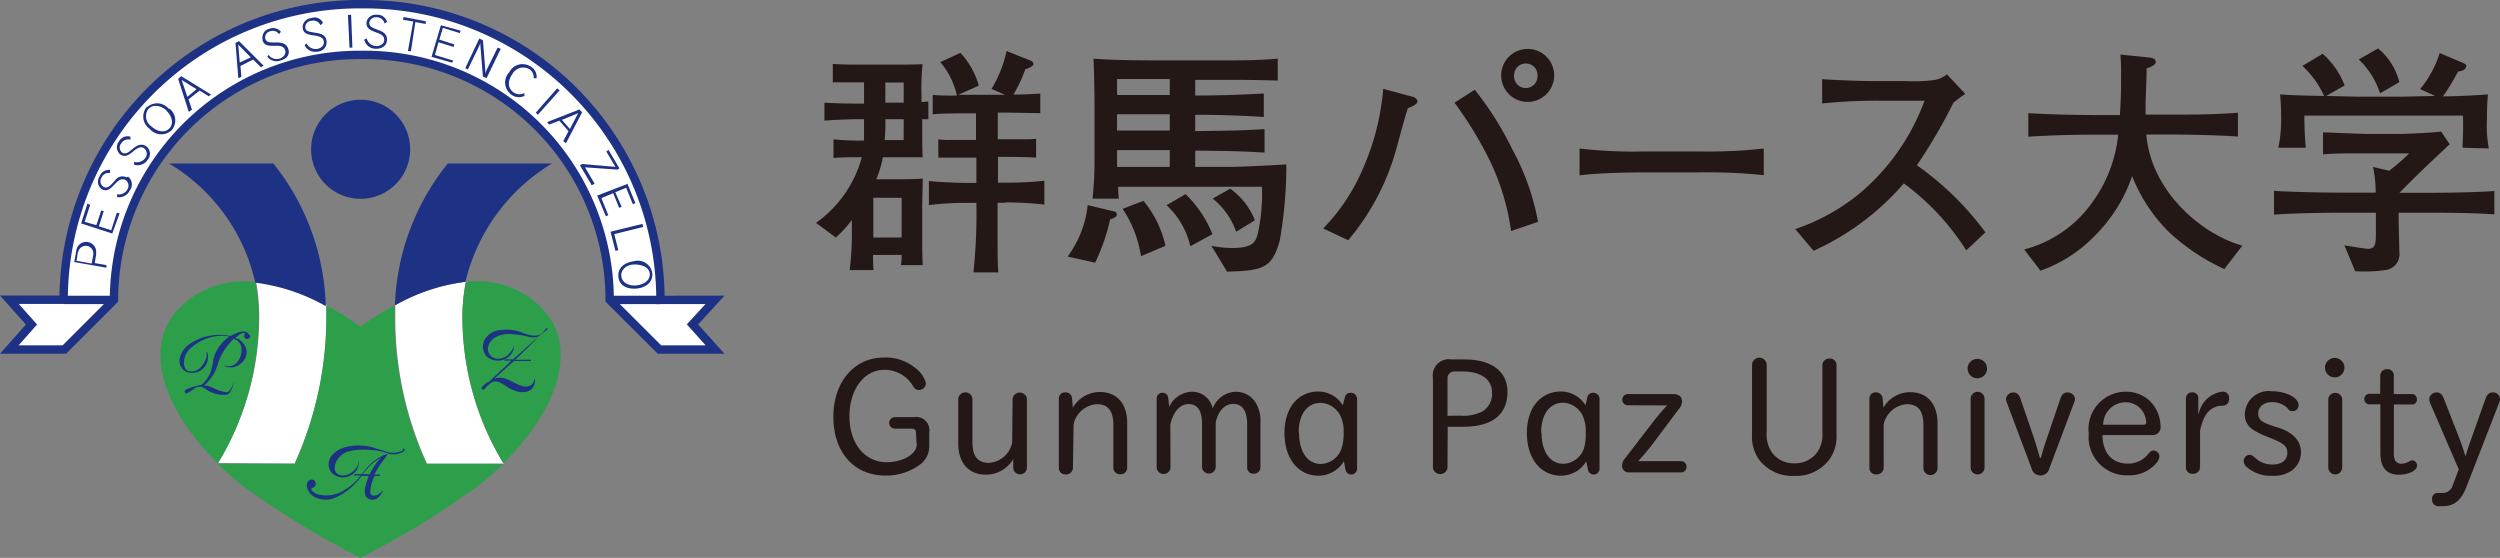 <svg xmlns="http://www.w3.org/2000/svg" width="158.23" height="35.308" viewBox="0 0 158.23 35.308">
  <rect x="0" y="0" width="158.23" height="35.308" fill="#808080" stroke="none"/>
  <g id="レイヤー_2" data-name="レイヤー 2" transform="translate(0.592 0.265)">
    <g id="レイヤー_1" data-name="レイヤー 1" transform="translate(0 0)">
      <path id="パス_1" data-name="パス 1" d="M28.206,42.029a22.431,22.431,0,0,0,2.008-9.286v-.731a11.979,11.979,0,0,0-4.463-1.492,12.187,12.187,0,0,1,.2,2.2A17.756,17.756,0,0,1,23.333,42Z" transform="translate(-10.134 -12.958)" fill="#fff"/>
      <path id="パス_2" data-name="パス 2" d="M46.928,32.754a11.125,11.125,0,0,1,.215-2.234,12.188,12.188,0,0,0-4.463,1.492v.743a22.158,22.158,0,0,0,2.008,9.286h4.858A17.846,17.846,0,0,1,46.928,32.754Z" transform="translate(-18.252 -12.958)" fill="#fff"/>
      <path id="パス_3" data-name="パス 3" d="M23.075,30.55a5.647,5.647,0,0,0-5.038,1.869c-1.973,2.321-.871,6.094,2.664,9.6a17.84,17.84,0,0,0,2.583-9.286,11.561,11.561,0,0,0-.209-2.182Z" transform="translate(-7.504 -12.947)" fill="#2d9f4b"/>
      <path id="パス_4" data-name="パス 4" d="M52.588,42c3.529-3.482,4.643-7.266,2.646-9.588a5.606,5.606,0,0,0-5.014-1.875A11.463,11.463,0,0,0,50,32.769,17.846,17.846,0,0,0,52.588,42Z" transform="translate(-21.324 -12.943)" fill="#2d9f4b"/>
      <path id="パス_5" data-name="パス 5" d="M34.519,33.833V33.09a19.071,19.071,0,0,0-2.171,1.352h0A18.88,18.88,0,0,0,30.19,33.1v.743a22.408,22.408,0,0,1-2.008,9.286H23.33a21.617,21.617,0,0,0,1.689,1.486,57.682,57.682,0,0,0,7.336,4.469A57.277,57.277,0,0,0,39.69,44.61a20.629,20.629,0,0,0,1.7-1.486H36.527A22.257,22.257,0,0,1,34.519,33.833Z" transform="translate(-10.133 -14.036)" fill="#2d9f4b"/>
      <path id="パス_6" data-name="パス 6" d="M24.6,17.63H18a11.762,11.762,0,0,1,5.461,7.545,12.042,12.042,0,0,1,4.463,1.486,15.089,15.089,0,0,0-3.32-9.03Z" transform="translate(-7.896 -7.548)" fill="#1d3185"/>
      <path id="パス_7" data-name="パス 7" d="M52.582,17.63H45.989a15.089,15.089,0,0,0-3.349,8.978A12.042,12.042,0,0,1,47.1,25.122,12,12,0,0,1,52.582,17.63Z" transform="translate(-18.236 -7.548)" fill="#1d3185"/>
      <path id="パス_8" data-name="パス 8" d="M23.533,36.147a.255.255,0,0,0-.157-.163.627.627,0,0,0-.412,0,2.6,2.6,0,0,0-.58.255,3.431,3.431,0,0,0-.58-.07,3.354,3.354,0,0,0-2.031.58,1.532,1.532,0,0,0-.58.772.783.783,0,0,0,.331.958,1,1,0,0,0,1.335-.493,1.068,1.068,0,0,0,.087-.5.482.482,0,0,0-.093-.29v.162a.58.58,0,0,1,0,.2c-.163.58-.58.987-1.056.917-.209,0-.383-.226-.371-.58a1.236,1.236,0,0,1,.522-.969,2.948,2.948,0,0,1,1.828-.7,2.084,2.084,0,0,1,.47.041h.07l-.116.075a2.542,2.542,0,0,0-.905,1.323,4.063,4.063,0,0,1-.151.749,1.358,1.358,0,0,1-.215.464,1.886,1.886,0,0,1-.383.447.957.957,0,0,0-.261.064,2.646,2.646,0,0,0-.749.25.122.122,0,0,0-.041.18c.058.07.1.058.116.052a4.061,4.061,0,0,0,.47-.308.58.58,0,0,1,.319-.116c.2,0,.29.081.546.238a1.8,1.8,0,0,0,.987.273c.3,0,.366,0,.58-.528a1.706,1.706,0,0,0,.093-.348h0a1.793,1.793,0,0,1-.192.447c-.058.1-.163.255-.261.267a2.321,2.321,0,0,1-.871-.267,1.387,1.387,0,0,0-.58-.162,2.774,2.774,0,0,0,.842-1.271,3.337,3.337,0,0,1,.58-1.161l.11-.151a4.064,4.064,0,0,1,.337-.371l.087.041.075.035a.72.72,0,0,1,.261.267.818.818,0,0,1,.075.371,1.219,1.219,0,0,1-.209.679.737.737,0,0,1-.58.348.459.459,0,0,1-.215-.041c-.058,0-.122,0-.151-.07h0c0,.041.064.081.186.133a.789.789,0,0,0,.279.052.992.992,0,0,0,.7-.3.894.894,0,0,0,.313-.679.8.8,0,0,0-.163-.482,1.074,1.074,0,0,0-.395-.36h-.064l-.1-.041a1.741,1.741,0,0,1,.4-.29.221.221,0,0,1,.209,0c.041,0,0,.052-.041.087a.429.429,0,0,0,0,.122.192.192,0,0,0,.2.139.162.162,0,0,0,.122-.058.122.122,0,0,0-.017-.221Z" transform="translate(-8.374 -15.236)" fill="#1d3185"/>
      <path id="パス_9" data-name="パス 9" d="M39.2,48.579h-.081a.122.122,0,0,0,0,.11,1.416,1.416,0,0,1-1.294,0l-.406-.11a3.285,3.285,0,0,0-1.991-.075,1.613,1.613,0,0,0-.83.534.865.865,0,0,0,0,1.074,1.027,1.027,0,0,0,1.2.174.934.934,0,0,0,.487-.58c.041-.133.041-.29,0-.3s0,.1,0,.157a1.694,1.694,0,0,1-.1.209c-.075.081-.133.163-.215.238a1.01,1.01,0,0,1-.638.273c-.83,0-.65-1.1.215-1.486a3.888,3.888,0,0,1,1.486-.128,3.982,3.982,0,0,1,.789.11,2.06,2.06,0,0,0,.383.1l-.221.1h-.052a3.685,3.685,0,0,0-.94.638c-.139.139-.29.342-.482.58h-.493v.087h.429l-.226.267a3.262,3.262,0,0,1-.778.633,2.1,2.1,0,0,1-1.741.284,1.074,1.074,0,0,1-.337-.215c-.046,0-.046-.116-.046-.151s.041,0,.168-.075a.271.271,0,0,0,.07-.366.265.265,0,0,0-.389-.064.4.4,0,0,0-.139.261.911.911,0,0,0,.563.818,1.509,1.509,0,0,0,1.265,0,4,4,0,0,0,1.335-.987s.145-.168.313-.377h.429v.064c-.418,1.021-.168,1.248-.1,1.306a.534.534,0,0,0,.754-.041l.052-.058a1.781,1.781,0,0,0,.238-.395,1.416,1.416,0,0,1-.377.319c-.226.1-.429.046-.453-.122a2.159,2.159,0,0,1,.162-.813c0-.081.075-.163.122-.261h.325v-.087h-.342a6.03,6.03,0,0,1,.441-.749,5.959,5.959,0,0,0,.418-.58,1.2,1.2,0,0,0,.975-.128.133.133,0,0,0,.052-.18ZM36.971,50.2h-.412c.186-.221.389-.464.476-.546a3.911,3.911,0,0,1,.7-.5,3.714,3.714,0,0,0-.737,1.079Z" transform="translate(-14.203 -20.454)" fill="#1d3185"/>
      <path id="パス_10" data-name="パス 10" d="M56.279,35.6h-.093l-.168.2-.157.162a.905.905,0,0,1-.638.081,2.855,2.855,0,0,1-.58-.174,2.7,2.7,0,0,0-1.422-.145,1.207,1.207,0,0,0-.847.458.94.94,0,0,0,0,1.161,1.05,1.05,0,0,0,1.23.186.963.963,0,0,0,.5-.58.447.447,0,0,0,0-.3.58.58,0,0,1,0,.145A.737.737,0,0,1,54,37a1.66,1.66,0,0,1-.2.25,1.062,1.062,0,0,1-.656.279c-.847,0-.94-1.19.139-1.486a1.869,1.869,0,0,1,.876-.058,5.223,5.223,0,0,1,.853.139,1.074,1.074,0,0,0,.662,0l-.94.865-.656.58H53.54v.081h.435l-.319.308c-.371.354-.743.667-1.045.992-.145.11-.075,0-.226.122s-.337.279-.29.36,0,.052.075.052h.064l.07-.058a1.492,1.492,0,0,1,.36-.354c.279-.221.615-.052.94.174.842.58,1.445.412,1.648.2a.766.766,0,0,0,.215-.58v-.087a.47.47,0,0,0-.07.168.54.54,0,0,1-.122.209.621.621,0,0,1-.511.122,1.631,1.631,0,0,1-.517-.192,4.594,4.594,0,0,0-.418-.2h0a2.142,2.142,0,0,0-.244-.1.963.963,0,0,0-.389-.052.58.58,0,0,0-.244.052.052.052,0,0,0-.058,0c.261-.232.83-.749,1.248-1.114h1.074V37.59h-1c.5-.476,1.016-.963,1.486-1.486l.081-.075a.841.841,0,0,0,.2-.151h0c.192-.122.29-.215.29-.255S56.314,35.6,56.279,35.6Z" transform="translate(-22.2 -15.088)" fill="#1d3185"/>
      <path id="パス_11" data-name="パス 11" d="M36.622,16.948a3.134,3.134,0,1,0-3.122-3.14h0a3.122,3.122,0,0,0,3.122,3.14Z" transform="translate(-14.4 -4.632)" fill="#1d3185"/>
      <path id="パス_12" data-name="パス 12" d="M41.8,18.976A18.728,18.728,0,0,0,23.062.26h-.145A18.74,18.74,0,0,0,4.026,18.831v.133H.59l1.4,1.567L.59,22.116H4.072l3.14-3.14A15.542,15.542,0,0,1,22.795,3.469h.122A15.531,15.531,0,0,1,38.586,18.86v.116l3.151,3.14h3.517l-1.428-1.59,1.428-1.555Z" transform="translate(-0.59 -0.259)" fill="#fff" stroke="#1d3185" stroke-miterlimit="3.99" stroke-width="0.53"/>
      <line id="線_1" data-name="線 1" x2="3.204" transform="translate(3.436 18.717)" fill="none" stroke="#1d3185" stroke-miterlimit="3.99" stroke-width="0.53"/>
      <line id="線_2" data-name="線 2" x1="3.192" transform="translate(38.02 18.717)" fill="none" stroke="#1d3185" stroke-miterlimit="3.99" stroke-width="0.53"/>
      <path id="パス_13" data-name="パス 13" d="M9.059,26.942l-.1.58.743.133v.163l-2.037-.36.133-.743a.627.627,0,0,1,.725-.522h0a.627.627,0,0,1,.522.714ZM7.9,26.8l-.093.58.963.174.093-.534a.488.488,0,0,0-.366-.58.493.493,0,0,0-.58.366.284.284,0,0,0,0,.07Z" transform="translate(-3.557 -11.138)" fill="#1d3185"/>
      <path id="パス_14" data-name="パス 14" d="M10.852,22.621l-.174-.041-.354,1.108-.783-.244.308-.958-.157-.052-.308.934-.743-.209.348-1.074L8.82,22l-.4,1.259,1.967.638Z" transform="translate(-3.876 -9.382)" fill="#1d3185"/>
      <path id="パス_15" data-name="パス 15" d="M12.061,18.8a.58.58,0,0,0-.749.226l-.215.226c-.186.192-.319.232-.47.162a.412.412,0,0,1-.157-.58h0a.482.482,0,0,1,.546-.3v-.2a.627.627,0,0,0-.667.424.58.58,0,0,0,.163.807h0c.232.11.412.058.662-.186l.226-.232c.209-.209.371-.273.58-.186a.435.435,0,0,1,.151.58h0a.633.633,0,0,1-.667.337v.174a.749.749,0,0,0,.807-.429.615.615,0,0,0-.11-.859Z" transform="translate(-4.644 -7.843)" fill="#1d3185"/>
      <path id="パス_16" data-name="パス 16" d="M14.173,15.294c-.261-.168-.493-.11-.789.116l-.238.192c-.215.163-.36.18-.5.087a.406.406,0,0,1-.046-.58.511.511,0,0,1,.58-.226V14.69a.621.621,0,0,0-.743.325.58.58,0,0,0,.1.8c.221.145.4.122.691-.093l.244-.2c.238-.168.418-.215.58-.093a.441.441,0,0,1,.064.615h0a.656.656,0,0,1-.708.238v.18a.754.754,0,0,0,.865-.319.58.58,0,0,0-.1-.847Z" transform="translate(-5.514 -6.303)" fill="#1d3185"/>
      <path id="パス_17" data-name="パス 17" d="M16.788,11.4a.952.952,0,0,0-1.341-.093h-.035a.946.946,0,0,0,.128,1.335l.058.046a.958.958,0,0,0,1.341.133l.052-.046a.946.946,0,0,0-.1-1.335Zm-.133.139c.371.348.476.813.2,1.114s-.749.238-1.132-.11a.772.772,0,0,1-.2-1.114c.284-.308.766-.238,1.161.11Z" transform="translate(-6.719 -4.799)" fill="#1d3185"/>
      <path id="パス_18" data-name="パス 18" d="M21.078,9.271,19.192,8.11,19,8.284l.673,2.084.2-.133-.215-.662.7-.551.58.36Zm-.917-.337-.58.488-.36-1.074Z" transform="translate(-8.316 -3.554)" fill="#1d3185"/>
      <path id="パス_19" data-name="パス 19" d="M26.219,5.317l-.7.325c0-.041-.087-1.027-.093-1.132Zm.813.528L25.476,4.29l-.226.11.18,2.234.192-.087-.058-.685.8-.406.493.482Z" transform="translate(-10.938 -1.951)" fill="#1d3185"/>
      <path id="パス_20" data-name="パス 20" d="M29.821,4.175c-.1-.29-.319-.383-.691-.4h-.313c-.267,0-.389-.064-.441-.221a.395.395,0,0,1,.29-.482h0a.487.487,0,0,1,.58.18l.11-.151a.627.627,0,0,0-.7-.2.58.58,0,0,0-.458.685v.058c.081.25.244.337.58.342H29.1c.3,0,.458.075.528.284s-.07.429-.348.528a.633.633,0,0,1-.708-.244l-.07.128a.737.737,0,0,0,.847.232C29.774,4.8,29.943,4.506,29.821,4.175Z" transform="translate(-12.172 -1.354)" fill="#1d3185"/>
      <path id="パス_21" data-name="パス 21" d="M33.518,3.868a.749.749,0,0,1-.818-.4l.122-.122a.644.644,0,0,0,.662.354c.3-.052.47-.25.429-.476s-.163-.279-.482-.36l-.313-.046c-.348-.064-.5-.174-.54-.435a.58.58,0,0,1,.54-.633h0a.58.58,0,0,1,.743.3L33.7,2.2a.488.488,0,0,0-.58-.279.4.4,0,0,0-.377.424h0c0,.163.133.25.406.29l.308.052c.366.058.58.186.627.488A.592.592,0,0,1,33.518,3.868Z" transform="translate(-14.012 -0.867)" fill="#1d3185"/>
      <path id="パス_22" data-name="パス 22" d="M37.8,3.5,37.717,1.42h-.2l.1,2.078Z" transform="translate(-16.087 -0.746)" fill="#1d3185"/>
      <path id="パス_23" data-name="パス 23" d="M40.033,3.564a.743.743,0,0,1-.743-.58l.157-.07a.656.656,0,0,0,.58.482c.3,0,.511-.139.528-.366s-.122-.36-.395-.458l-.3-.116c-.319-.139-.435-.279-.429-.54a.58.58,0,0,1,.65-.5h0a.609.609,0,0,1,.65.447l-.157.1a.493.493,0,0,0-.493-.389.412.412,0,0,0-.47.342h0c0,.163.075.267.337.371l.284.11c.348.133.517.308.5.621S40.48,3.564,40.033,3.564Z" transform="translate(-16.83 -0.743)" fill="#1d3185"/>
      <path id="パス_24" data-name="パス 24" d="M44.955,2.1V1.927l-1.4-.267-.041.174.65.11-.337,1.869h.192l.279-1.834Z" transform="translate(-18.601 -0.847)" fill="#1d3185"/>
      <path id="パス_25" data-name="パス 25" d="M47.93,4.928l.075-.133L46.845,4.44l.226-.807.952.3.052-.163-.952-.3.226-.749,1.068.337L48.47,2.9,47.222,2.56l-.592,2Z" transform="translate(-19.91 -1.225)" fill="#1d3185"/>
      <path id="パス_26" data-name="パス 26" d="M51.656,6.513l.9-1.863-.2-.07-.691,1.4a2.05,2.05,0,0,0-.087.267h0a1.632,1.632,0,0,0,0-.238L51.43,4.122,51.2,4,50.31,5.875l.162.087.685-1.416c.041-.093.087-.2.116-.279h0a.819.819,0,0,0,0,.238l.151,1.9Z" transform="translate(-21.454 -1.829)" fill="#1d3185"/>
      <path id="パス_27" data-name="パス 27" d="M55.024,8.708a.946.946,0,0,1-.168-1.329.3.3,0,0,1,.058-.064.946.946,0,0,1,1.3-.4.174.174,0,0,1,.064.035.743.743,0,0,1,.366.743h-.18a.609.609,0,0,0-.279-.58.778.778,0,0,0-1.068.308h0c-.366.522-.238.946.07,1.161a.662.662,0,0,0,.691.046v.18a.8.8,0,0,1-.853-.1Z" transform="translate(-23.278 -3.003)" fill="#1d3185"/>
      <path id="パス_28" data-name="パス 28" d="M58.128,11.111l1.381-1.544-.157-.128L58,10.978Z" transform="translate(-24.681 -4.112)" fill="#1d3185"/>
      <path id="パス_29" data-name="パス 29" d="M60.257,13.748l.331-.638-.58-.662-.644.25-.133-.157,2.049-.8.168.18-1.021,1.956Zm.946-1.776c-.081.041-1,.406-1.039.424l.511.58Z" transform="translate(-25.198 -5.077)" fill="#1d3185"/>
      <path id="パス_30" data-name="パス 30" d="M63.139,17.257l.609,1.039-.186.093-.743-1.259.139-.081,2.107.18-.58-.975.145-.093.685,1.161-.122.081Z" transform="translate(-26.704 -6.932)" fill="#1d3185"/>
      <path id="パス_31" data-name="パス 31" d="M65.246,21.9l.157-.058-.441-1.085.749-.313.377.929.157-.064-.4-.923.685-.284.424,1.039.162-.064-.5-1.219L64.7,20.6Z" transform="translate(-27.493 -8.484)" fill="#1d3185"/>
      <path id="パス_32" data-name="パス 32" d="M66.15,24.713l2.02-.493.046.192-1.828.453.255,1.021-.18.035Z" transform="translate(-28.101 -10.314)" fill="#1d3185"/>
      <path id="パス_33" data-name="パス 33" d="M68.161,29.995c.58-.052,1.05-.412.987-.981a.923.923,0,0,0-1.161-.749c-.58.081-1.039.412-.981.987S67.581,30.047,68.161,29.995Zm0-.2c-.517.046-.923-.174-.969-.58s.325-.743.836-.743.923.186.963.58-.342.691-.847.743Z" transform="translate(-28.459 -11.997)" fill="#1d3185"/>
      <path id="パス_34" data-name="パス 34" d="M95.281,9.682v.447c0,.644,0,1.573.035,1.962H92.791a6.523,6.523,0,0,1-.418,1.393h1.3c.389,0,1.254,0,1.642-.046,0,.3-.035,1.619-.035,1.9v1.671c0,.279,0,1.329.035,1.909H93.934a3.441,3.441,0,0,0,.046-.644H92.17c0,.133,0,.737.035.958H90.69a18.461,18.461,0,0,0,.139-1.962V16.06a7.4,7.4,0,0,1-1.016,1.114l-1.254-.929a7.458,7.458,0,0,0,2.9-4.155c-.546,0-1.271,0-1.793.046V10.959a16.552,16.552,0,0,0,1.933.075V9.682h-.354c-.621,0-1.921.064-2.153.093V8.637c.7.046,1.41.058,2.118.058H91.6V7.349H89.622V6.188c.818.041.929.041,1.979.041h1.8c.354,0,1.608,0,1.9-.029a15,15,0,0,0-.064,1.979V8.6l.435-.035v1.12Zm-1.3,4.974H92.187v2.519h1.793Zm.128-4.974H92.948a11.2,11.2,0,0,1-.041,1.323h1.2Zm0-2.321H92.948V8.637h1.161Zm6.425,7.614h-.482v2.287c0,.482,0,1.7.046,2.118H98.525a35.983,35.983,0,0,0,.186-4.4h-.58a18.832,18.832,0,0,0-2.426.139V13.594c.836.093,2.054.122,2.426.122h.58v-1.6H96.3V10.959a5.461,5.461,0,0,0,.871.035h1.515V9.311h-.354c-.418,0-1.811,0-2.385.064V8.15q.766.052,1.532.035a5.02,5.02,0,0,0-1.05-2.118l1.271-.58a4.927,4.927,0,0,1,1.161,2.072l-1.3.58h2.966l-.859-.371a7.789,7.789,0,0,0,.952-2.4l1.451.58c.139.046.25.11.25.255s-.418.3-.511.313a9.026,9.026,0,0,1-.754,1.608c.458,0,.58,0,1.7-.064V9.3c-.325,0-1.9-.035-2.321-.035h-.371v1.689h1.695a6.72,6.72,0,0,0,.731-.029v1.19c-.418-.029-1.288-.046-1.921-.046h-.493V13.7h.482a21.728,21.728,0,0,0,2.455-.122v1.509a22.192,22.192,0,0,0-2.484-.139Z" transform="translate(-37.505 -2.404)" fill="#231815"/>
      <path id="パス_35" data-name="パス 35" d="M118.693,16.362a12.518,12.518,0,0,1-.952,2.751L116,18.724a6.651,6.651,0,0,0,1.271-3.256l1.59.383c.093,0,.25.064.25.215S118.9,16.316,118.693,16.362Zm10.737,1.329c-.493,1.88-1.207,1.909-3.337,1.991l-.992-1.637a7.017,7.017,0,0,0,1.3.139c1.294,0,1.48-.371,1.619-.836a11.654,11.654,0,0,0,.279-3.041H119.2a4.309,4.309,0,0,0,.046.754h-1.671a23.015,23.015,0,0,0,.128-2.687V9.1c0-.662-.035-2.321-.064-2.9,1.114.093,2.9.11,4.063.11h3.952c1.439,0,2.287,0,3.645-.11V7.587c-.958-.029-1.9-.046-2.838-.046h-2.385v.992c1.457,0,2.9-.046,4.341-.128V9.891c-1.445-.093-2.9-.139-4.341-.139v1.033c2.583-.035,2.85-.035,4.388-.128v1.486c-1.492-.075-1.509-.093-4.388-.122v1.027H126.4c.418,0,2.559-.093,3.442-.157A27.1,27.1,0,0,1,129.43,17.691Zm-6.964-10.2h-3.337V8.5h3.337Zm0,2.229h-3.337V10.75h3.337Zm0,2.269h-3.337v1.062h3.337ZM120.643,18.7a7.406,7.406,0,0,0-1.161-2.995L120.8,15.2a6.733,6.733,0,0,1,1.393,2.844Zm3.122-.627a5.09,5.09,0,0,0-1.5-2.6l1.2-.7a7.283,7.283,0,0,1,1.7,2.536Zm2.9-.917a4.585,4.585,0,0,0-1.486-2.1l1.114-.627a4.527,4.527,0,0,1,1.561,2Z" transform="translate(-49.02 -2.752)" fill="#231815"/>
      <path id="パス_36" data-name="パス 36" d="M149.233,8.887c-.139.371-.54,1.869-.679,2.379a15.252,15.252,0,0,1-3.1,5.978L143.87,16.5a12.251,12.251,0,0,0,2.507-3.767,15.67,15.67,0,0,0,1.294-5.072l1.776.482c.093,0,.389.122.389.3S149.6,8.748,149.233,8.887Zm6.529,7.777a14.874,14.874,0,0,0-1.259-4.277,23.8,23.8,0,0,0-2.321-3.848l1.283-.818a20.225,20.225,0,0,1,2.391,3.8,15.229,15.229,0,0,1,1.613,4.562Zm.952-8.177a1.677,1.677,0,1,1,.2,0Zm0-2.426a.731.731,0,0,0-.76.737h0a.743.743,0,1,0,1.48.133.514.514,0,0,0,0-.133.725.725,0,0,0-.72-.737Z" transform="translate(-60.716 -2.305)" fill="#231815"/>
      <path id="パス_37" data-name="パス 37" d="M179.427,17.509h-3.534c-.2,0-2.513,0-4.063.186V16a29.6,29.6,0,0,0,4.063.186h3.534A32.622,32.622,0,0,0,183.489,16v1.683a36.368,36.368,0,0,0-4.062-.174Z" transform="translate(-72.449 -6.864)" fill="#231815"/>
      <path id="パス_38" data-name="パス 38" d="M206.174,19.043a15.711,15.711,0,0,0-3.952-4.237,16.407,16.407,0,0,1-5.711,4.266L195.35,17.7a13.116,13.116,0,0,0,4-2.194,13.975,13.975,0,0,0,4.184-5.931h-2.745a33.434,33.434,0,0,0-3.738.174V8.208c.488.046,2.391.122,3.024.122h2.269a9.46,9.46,0,0,0,1.857-.075,1.683,1.683,0,0,0,.749-.354l1.161,1.242c-.3.2-.389.279-.743.546a33.084,33.084,0,0,1-2.321,3.97,18.85,18.85,0,0,1,4.341,4.248Z" transform="translate(-82.318 -3.465)" fill="#231815"/>
      <path id="パス_39" data-name="パス 39" d="M232.989,19.325a12.989,12.989,0,0,1-3.569-2.4,10.336,10.336,0,0,1-2.269-3.482,9.8,9.8,0,0,1-2.321,3.738,8.978,8.978,0,0,1-3.482,2.252l-1.027-1.346a7.643,7.643,0,0,0,4.324-3,8.746,8.746,0,0,0,1.625-4.266H224.94c-1.445,0-2.9.035-4.359.128V9.459c1.5.1,3.679.122,4.359.122h1.439c.046-.743.075-1.393.075-2.089s0-1.323-.046-1.741l1.793.186c.168,0,.447.064.447.279s-.371.337-.58.412c0,.325,0,.511-.064,2.165v.76h1.457c1.468,0,2.9,0,4.388-.122v1.509c-1.886-.128-4.231-.128-4.388-.128h-1.41c.3,3.592,3.482,6.309,6.076,7.034Z" transform="translate(-92.797 -2.563)" fill="#231815"/>
      <path id="パス_40" data-name="パス 40" d="M256.873,15.484h-1.416v.58c0,.279.041,1.579.041,1.886a1.01,1.01,0,0,1-.859,1.161h0a9.413,9.413,0,0,1-1.938.075l-.679-1.637c.261.046,1.364.221,1.5.221.464,0,.493-.325.493-1.021V15.484h-1.875c-.58,0-2.9,0-4.573.122V14.1c1.828.116,4.451.116,4.573.116H254a7.344,7.344,0,0,0-.168-1.631l1.021.244a11.982,11.982,0,0,0,1.265-1.1h-3.372c-.691,0-1.381,0-2.078.064V10.4c.261,0,2.449.1,2.9.1h1.741c.691,0,2.188-.075,2.838-.151l.54.8L257.25,12.5l-.685.662L255.5,14.225h1.37c.679,0,3.088,0,4.643-.116v1.48C260.054,15.484,258.324,15.484,256.873,15.484ZM259.5,11.37c.029-.929.046-1.033.029-2.031h-10.04c0,.139,0,1.213.093,2.031h-1.741a8.7,8.7,0,0,0,.174-2.049c0-.621-.035-.975-.064-1.329.435.058,2.211.093,2.786.1a5.96,5.96,0,0,0-1.375-1.9l1.288-.766a5.171,5.171,0,0,1,1.387,2l-1.161.667,1.927.046h2.9l2.06-.046-.946-.435a6.76,6.76,0,0,0,1.236-2.281l1.364.58c.122.046.319.133.319.226,0,.279-.348.337-.522.371a15.724,15.724,0,0,1-.952,1.567c.778,0,1.915-.058,2.844-.122-.029.342-.064.818-.064,1.6a7.8,7.8,0,0,0,.122,1.817Zm-5.223-3.442a5.061,5.061,0,0,0-1.346-2.142l1.225-.7A4.063,4.063,0,0,1,255.5,7.22Z" transform="translate(-104.232 -2.286)" fill="#231815"/>
      <path id="パス_41" data-name="パス 41" d="M95.679,43.552c0-.18-.081-.261-.267-.261H94.333a.366.366,0,0,1,0-.731H95.58a.824.824,0,0,1,.94.7.581.581,0,0,1,0,.25v.888a1.41,1.41,0,0,1-.58,1.161,3.581,3.581,0,0,1-2.188.7c-1.991,0-3.3-1.474-3.3-3.714s1.352-3.755,3.18-3.755a2.9,2.9,0,0,1,1.9.58,1.857,1.857,0,0,1,.778,1.033.441.441,0,0,1-.435.441h0c-.174,0-.267-.064-.4-.279a2.1,2.1,0,0,0-1.788-1c-1.283,0-2.217,1.23-2.217,2.948s.969,2.9,2.356,2.9c1.027,0,1.9-.517,1.9-1.108Z" transform="translate(-38.299 -16.425)" fill="#231815"/>
      <path id="パス_42" data-name="パス 42" d="M107.512,42.99a.458.458,0,0,1,.905,0v4.4a.435.435,0,0,1-.865,0v-.58a1.991,1.991,0,0,1-1.741.987c-1.079,0-1.741-.731-1.741-1.985V42.99a.453.453,0,0,1,.9,0v2.739c0,.911.331,1.323,1.05,1.323a1.6,1.6,0,0,0,1.463-1.277Z" transform="translate(-44.014 -18.022)" fill="#231815"/>
      <path id="パス_43" data-name="パス 43" d="M115.934,47.361a.429.429,0,0,1-.447.406h0a.412.412,0,0,1-.447-.366V42.974a.389.389,0,0,1,.377-.4h.035a.406.406,0,0,1,.424.389h0l.052.58a1.979,1.979,0,0,1,1.7-.992c1.091,0,1.741.731,1.741,1.979V47.35a.412.412,0,0,1-.424.406h0a.418.418,0,0,1-.453-.366V44.645c0-.9-.331-1.323-1.05-1.323a1.619,1.619,0,0,0-1.468,1.271Z" transform="translate(-48.617 -18.006)" fill="#231815"/>
      <path id="パス_44" data-name="パス 44" d="M126.586,47.341a.441.441,0,0,1-.876,0V42.953a.36.36,0,0,1,.36-.36h0a.354.354,0,0,1,.371.313h0l.064.58a1.625,1.625,0,0,1,1.41-.958,1.317,1.317,0,0,1,1.341,1.062,1.613,1.613,0,0,1,1.462-1.062,1.463,1.463,0,0,1,1.242.662,2.176,2.176,0,0,1,.319,1.3v2.826a.4.4,0,0,1-.412.395h0a.389.389,0,0,1-.429-.348v-2.78c0-.836-.308-1.288-.876-1.288s-.958.482-1.114,1.161v2.861a.435.435,0,0,1-.865,0V44.543c0-.813-.29-1.236-.847-1.236s-.975.493-1.161,1.288Z" transform="translate(-53.095 -17.997)" fill="#231815"/>
      <path id="パス_45" data-name="パス 45" d="M143.47,42.86a.354.354,0,0,1,.36-.279.4.4,0,0,1,.412.366v4.417a.377.377,0,0,1-.354.389h0a.377.377,0,0,1-.383-.325l-.1-.511a1.886,1.886,0,0,1-1.6.911c-1.288,0-2.159-1.085-2.159-2.7s.876-2.629,2.153-2.629a1.828,1.828,0,0,1,1.538.871Zm-2.9,2.258c0,1.2.54,1.967,1.375,1.967a1.428,1.428,0,0,0,1.294-.929,2.9,2.9,0,0,0,.151-1.016,2.269,2.269,0,0,0-.192-1.074,1.451,1.451,0,0,0-1.254-.847c-.865,0-1.4.725-1.4,1.886Z" transform="translate(-58.941 -17.985)" fill="#231815"/>
      <path id="パス_46" data-name="パス 46" d="M156.754,45.85a.464.464,0,0,1-.534.389.453.453,0,0,1-.389-.389v-5.7a1.016,1.016,0,0,1,.842-1.161.945.945,0,0,1,.313,0h.813c1.741,0,2.751.754,2.751,2.06,0,1.433-.975,2.205-2.815,2.205h-.969Zm.818-3.3a2.675,2.675,0,0,0,1.358-.25,1.294,1.294,0,0,0,.644-1.2c0-.842-.691-1.346-1.857-1.346h-.488a.429.429,0,0,0-.476.389V42.56Z" transform="translate(-65.73 -16.507)" fill="#231815"/>
      <path id="パス_47" data-name="パス 47" d="M169.91,42.86a.354.354,0,0,1,.36-.279.389.389,0,0,1,.412.366v4.417a.371.371,0,0,1-.354.389h0a.377.377,0,0,1-.383-.325l-.1-.511a1.869,1.869,0,0,1-1.59.911c-1.3,0-2.171-1.085-2.171-2.7s.876-2.629,2.159-2.629a1.828,1.828,0,0,1,1.55.871Zm-2.9,2.246c0,1.2.54,1.967,1.381,1.967a1.422,1.422,0,0,0,1.288-.929,2.9,2.9,0,0,0,.128-1.033,2.269,2.269,0,0,0-.192-1.074,1.439,1.439,0,0,0-1.259-.83c-.83.012-1.37.743-1.37,1.9Z" transform="translate(-70.036 -17.985)" fill="#231815"/>
      <path id="パス_48" data-name="パス 48" d="M176.831,43.488a.354.354,0,0,1,0-.708h2.9c.319,0,.528.174.528.453a.778.778,0,0,1-.221.517L178.3,46.071c-.209.25-.464.58-.818.952h2.739a.342.342,0,0,1,.319.354h0a.337.337,0,0,1-.3.36h-3.3a.43.43,0,0,1-.476-.377v-.035a.731.731,0,0,1,.2-.493l1.822-2.368c.18-.226.464-.58.83-.969h0Z" transform="translate(-74.392 -18.102)" fill="#231815"/>
      <path id="パス_49" data-name="パス 49" d="M191.564,43.511a2.025,2.025,0,0,0,.366,1.346,1.7,1.7,0,0,0,1.4.638,1.741,1.741,0,0,0,1.422-.685,2.014,2.014,0,0,0,.337-1.3V39.274a.418.418,0,0,1,.429-.406h0a.412.412,0,0,1,.464.354v4.417a2.5,2.5,0,0,1-.453,1.613,2.612,2.612,0,0,1-2.229,1.039,2.641,2.641,0,0,1-2.188-.987,2.519,2.519,0,0,1-.476-1.654V39.274a.464.464,0,0,1,.929,0Z" transform="translate(-80.338 -16.436)" fill="#231815"/>
      <path id="パス_50" data-name="パス 50" d="M204.345,47.37a.435.435,0,0,1-.453.406h0a.418.418,0,0,1-.453-.366V42.982a.389.389,0,0,1,.377-.4h.035a.418.418,0,0,1,.424.389h0l.052.58a1.956,1.956,0,0,1,1.683-.981c1.091,0,1.741.731,1.741,1.979V47.37a.447.447,0,1,1-.894,0V44.654c0-.9-.331-1.323-1.05-1.323a1.619,1.619,0,0,0-1.463,1.271Z" transform="translate(-85.713 -18.014)" fill="#231815"/>
      <path id="パス_51" data-name="パス 51" d="M215.38,39.555a.615.615,0,1,1-1.23,0h0a.615.615,0,1,1,1.23,0Zm-.157,6.256a.441.441,0,1,1-.882,0V41.465a.441.441,0,1,1,.882,0Z" transform="translate(-90.208 -16.491)" fill="#231815"/>
      <path id="パス_52" data-name="パス 52" d="M220.545,46.743c.122-.441.238-.83.354-1.161l.876-2.577c.093-.279.226-.406.441-.406a.464.464,0,0,1,.488.395c0,.093,0,.1-.093.342L221.085,47.4a.58.58,0,0,1-1.132,0l-1.526-4.063a1.073,1.073,0,0,1-.087-.331.458.458,0,0,1,.482-.406c.2,0,.342.139.435.406l.882,2.577c.139.447.2.656.348,1.161Z" transform="translate(-91.966 -18.026)" fill="#231815"/>
      <path id="パス_53" data-name="パス 53" d="M228.231,45.259c0,1.161.633,1.811,1.608,1.811a1.6,1.6,0,0,0,1.306-.638c.122-.145.2-.186.313-.186a.377.377,0,0,1,.377.371.789.789,0,0,1-.255.487,2.234,2.234,0,0,1-1.741.708,2.415,2.415,0,0,1-2.478-2.646,2.363,2.363,0,0,1,2.321-2.646,2.223,2.223,0,0,1,1.492.534,2.322,2.322,0,0,1,.731,1.631.511.511,0,0,1-.429.58H228.26Zm2.6-.65c.11,0,.168-.058.168-.151a1.462,1.462,0,0,0-.284-.783,1.335,1.335,0,0,0-1.05-.488,1.433,1.433,0,0,0-1.393,1.422Z" transform="translate(-95.751 -17.993)" fill="#231815"/>
      <path id="パス_54" data-name="パス 54" d="M238.772,43.91a1.741,1.741,0,0,1,1.468-1.393.4.4,0,0,1,.453.331.432.432,0,0,1,0,.087c0,.313-.163.464-.482.476a.807.807,0,0,0-.447.1c-.458.186-.743.673-.911,1.474v2.321a.43.43,0,0,1-.453.406h0a.406.406,0,0,1-.441-.371V42.929a.377.377,0,0,1,.377-.371h.035a.354.354,0,0,1,.371.325V43.91Z" transform="translate(-100.199 -17.99)" fill="#231815"/>
      <path id="パス_55" data-name="パス 55" d="M246.435,44.768c.946.3,1.451.836,1.451,1.561a1.428,1.428,0,0,1-.58,1.161,2.026,2.026,0,0,1-1.225.331,2.321,2.321,0,0,1-1.613-.546.5.5,0,0,1-.2-.395.377.377,0,0,1,.36-.383h0c.133,0,.186.035.383.209a1.555,1.555,0,0,0,1.085.4c.58,0,.929-.279.929-.731s-.267-.615-1.016-.923l-.3-.122a4.811,4.811,0,0,1-.911-.464,1.114,1.114,0,0,1-.464-.94,1.506,1.506,0,0,1,1.695-1.457c.923,0,1.706.406,1.706.876a.366.366,0,0,1-.348.383h0c-.168,0-.221,0-.354-.186a1.352,1.352,0,0,0-.969-.383c-.522,0-.882.29-.882.714s.279.58.963.807Z" transform="translate(-102.847 -17.972)" fill="#231815"/>
      <path id="パス_56" data-name="パス 56" d="M254.353,39.512a.615.615,0,1,1-.288-.582A.615.615,0,0,1,254.353,39.512Zm-.139,6.256a.441.441,0,1,1-.882,0V41.421a.447.447,0,0,1,.882,0Z" transform="translate(-106.563 -16.448)" fill="#231815"/>
      <path id="パス_57" data-name="パス 57" d="M258.418,40.481a.406.406,0,0,1,.412-.412h.029a.389.389,0,0,1,.418.36.163.163,0,0,1,0,.052v1.161h1.161a.313.313,0,0,1,.3.325h0a.3.3,0,0,1-.267.331h-1.19v2.989a1.242,1.242,0,0,0,.07.546.453.453,0,0,0,.4.215.929.929,0,0,0,.522-.163.436.436,0,0,1,.168-.052.331.331,0,0,1,.308.331c0,.319-.534.58-1.161.58-.772,0-1.161-.464-1.161-1.352v-3.1H257.7a.337.337,0,0,1-.29-.377.342.342,0,0,1,.29-.29h.714Z" transform="translate(-108.359 -16.964)" fill="#231815"/>
      <path id="パス_58" data-name="パス 58" d="M264.575,43.325a.69.69,0,0,1-.076-.308.458.458,0,0,1,.476-.418c.2,0,.342.128.441.383l1,2.559c.174.476.238.644.354,1.056h.035c.081-.279.2-.656.337-1.027l.917-2.577c.093-.279.238-.395.464-.395a.424.424,0,0,1,.447.389h0a.731.731,0,0,1-.064.3l-2.031,5.223c-.348.923-.778,1.288-1.544,1.288h-.244a.4.4,0,0,1-.412-.377v-.052A.366.366,0,0,1,265,48.96h.261a.662.662,0,0,0,.72-.482l.383-1.01Z" transform="translate(-111.336 -18.026)" fill="#231815"/>
    </g>
  </g>
</svg>
